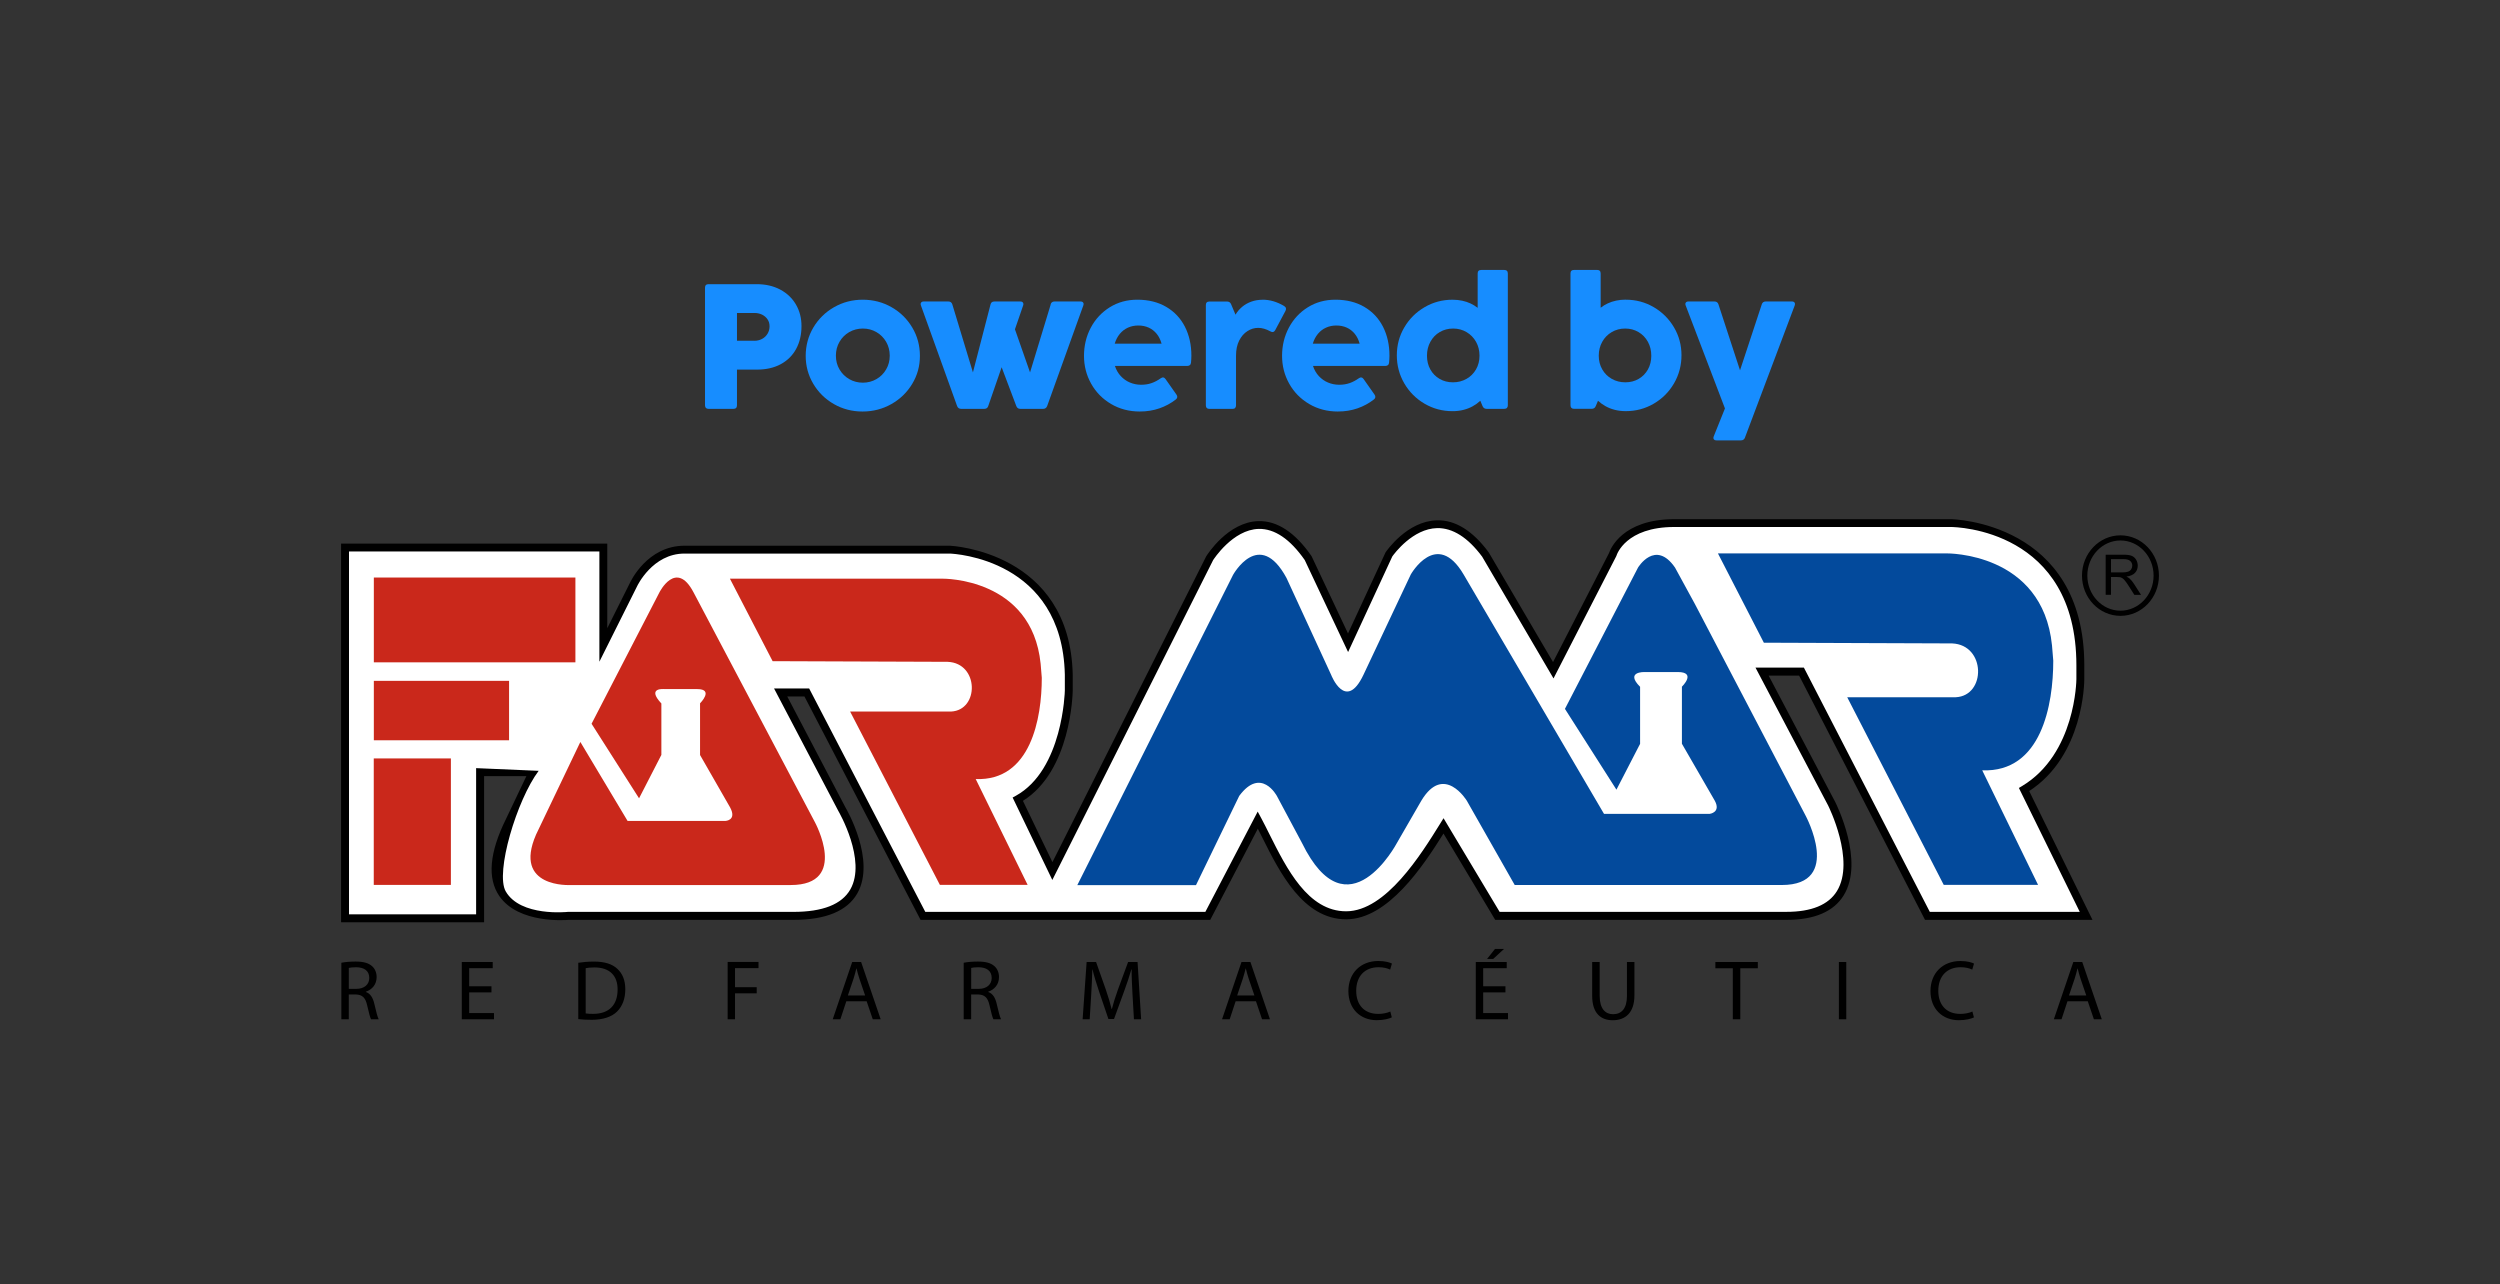 <?xml version="1.0" encoding="UTF-8"?>
<svg id="Capa_1" data-name="Capa 1" xmlns="http://www.w3.org/2000/svg" viewBox="0 0 987 507">
  <rect x="0" y="0" width="987" height="507" fill="#333333" stroke="none"/>
  <defs>
    <style>
      .cls-1, .cls-2 {
        fill: #ca281b;
      }

      .cls-2, .cls-3, .cls-4 {
        fill-rule: evenodd;
      }

      .cls-3 {
        fill: #fff;
      }

      .cls-5 {
        fill: #178dff;
      }

      .cls-4 {
        fill: #034a9c;
      }
    </style>
  </defs>
  <g>
    <path class="cls-5" d="M290.95,160.02c0,.93-.47,1.4-1.4,1.4h-9.81c-.44,0-.79-.12-1.03-.37-.25-.25-.37-.59-.37-1.03v-46.43c0-.93.47-1.4,1.4-1.4h18.96c3.55,0,6.66.71,9.34,2.14,2.67,1.43,4.74,3.39,6.2,5.9,1.46,2.51,2.19,5.34,2.19,8.5,0,3.41-.7,6.41-2.1,9-1.4,2.59-3.43,4.61-6.08,6.04-2.65,1.44-5.79,2.15-9.41,2.15h-7.88v14.09ZM297.82,134.54c1.12,0,2.14-.25,3.05-.74.91-.49,1.63-1.17,2.16-2.05.53-.88.79-1.85.79-2.93s-.26-1.94-.79-2.73c-.53-.79-1.24-1.41-2.14-1.86-.9-.44-1.91-.67-3.03-.67h-6.9v10.97h6.87Z"/>
    <path class="cls-5" d="M340.52,162.47c-4.11,0-7.88-.98-11.3-2.94-3.42-1.96-6.13-4.62-8.13-7.99s-3-7.04-3-11.04,1-7.79,3.01-11.18c2.01-3.39,4.74-6.07,8.18-8.04,3.45-1.97,7.22-2.96,11.34-2.96s7.92.99,11.37,2.96c3.45,1.97,6.17,4.65,8.18,8.04,2.01,3.39,3.01,7.11,3.01,11.18s-1.01,7.67-3.03,11.04c-2.02,3.36-4.77,6.03-8.23,7.99-3.47,1.96-7.27,2.94-11.41,2.94ZM340.66,151.08c1.94,0,3.72-.47,5.34-1.4,1.62-.93,2.91-2.21,3.85-3.84.95-1.62,1.42-3.43,1.42-5.41s-.47-3.83-1.42-5.47c-.95-1.63-2.23-2.92-3.85-3.85-1.62-.93-3.4-1.4-5.34-1.4s-3.75.47-5.38,1.4c-1.62.93-2.91,2.22-3.85,3.85-.95,1.64-1.42,3.46-1.42,5.47s.47,3.79,1.42,5.41c.95,1.62,2.23,2.9,3.85,3.84,1.62.93,3.42,1.4,5.38,1.4Z"/>
    <path class="cls-5" d="M414.77,120.18c.23-.77.76-1.16,1.58-1.16h10.2c.51,0,.88.15,1.09.46.21.3.22.69.04,1.16l-14.26,39.66c-.28.75-.82,1.12-1.61,1.12h-8.97c-.79,0-1.33-.37-1.61-1.12l-5.78-15.31-5.29,15.31c-.23.75-.76,1.12-1.58,1.12h-9.11c-.79,0-1.33-.37-1.61-1.12l-14.26-39.66c-.19-.47-.18-.85.04-1.16.21-.3.57-.46,1.09-.46h9.67c.82,0,1.34.39,1.58,1.16l8.13,26.84,6.94-26.8c.09-.42.27-.72.53-.91.26-.19.6-.28,1.02-.28h10.2c.51,0,.87.15,1.07.46.2.3.22.69.05,1.16l-3.22,9.36,5.96,17.03,8.16-26.84Z"/>
    <path class="cls-5" d="M450.04,162.47c-4.23,0-8.02-.99-11.39-2.98-3.36-1.98-5.99-4.66-7.87-8.02-1.88-3.36-2.82-7.03-2.82-11s.89-7.71,2.68-11.09c1.79-3.38,4.28-6.06,7.48-8.06,3.2-2,6.83-3,10.9-3,4.39,0,8.2.95,11.42,2.84s5.68,4.51,7.38,7.85c1.69,3.34,2.54,7.14,2.54,11.39,0,.44-.01.89-.04,1.35-.02.46-.06.93-.11,1.42-.05.44-.2.77-.46.98-.26.21-.6.32-1.02.32h-28.56c.51,1.57,1.28,2.9,2.31,4.01,1.03,1.11,2.23,1.96,3.61,2.54,1.38.58,2.85.88,4.42.88s2.89-.22,4.12-.65c1.23-.43,2.42-1.06,3.59-1.88.37-.28.72-.4,1.05-.35.33.05.62.26.88.63l4.31,6.13c.26.35.36.7.32,1.03-.05.34-.23.64-.56.89-1.94,1.52-4.11,2.69-6.5,3.52-2.39.83-4.96,1.24-7.69,1.24ZM458.59,135.7c-.42-1.54-1.06-2.84-1.93-3.91-.87-1.06-1.91-1.88-3.14-2.44-1.23-.56-2.6-.84-4.12-.84s-2.83.28-4.08.84c-1.25.56-2.32,1.38-3.22,2.47-.9,1.09-1.57,2.38-2.01,3.87h18.5Z"/>
    <path class="cls-5" d="M498.46,118.32c2.87,0,5.71.83,8.51,2.49.4.26.64.54.72.86s.02.67-.19,1.07l-4.03,7.57c-.21.4-.48.64-.81.74s-.69.02-1.09-.21c-1.68-.93-3.29-1.4-4.83-1.4s-2.88.42-4.22,1.26c-1.34.84-2.44,2.08-3.28,3.73-.84,1.65-1.26,3.63-1.26,5.94v19.66c0,.44-.12.79-.35,1.03-.23.25-.58.37-1.05.37h-9.11c-.44,0-.79-.12-1.03-.37-.25-.25-.37-.59-.37-1.03v-39.59c0-.93.47-1.4,1.4-1.4h6.97c.77,0,1.31.36,1.61,1.09l1.72,4.1c.72-1.21,1.62-2.26,2.68-3.14,1.06-.88,2.27-1.55,3.63-2.03,1.35-.48,2.81-.72,4.38-.72Z"/>
    <path class="cls-5" d="M528.24,162.47c-4.23,0-8.02-.99-11.39-2.98-3.36-1.98-5.99-4.66-7.87-8.02-1.88-3.36-2.82-7.03-2.82-11s.89-7.71,2.68-11.09c1.79-3.38,4.28-6.06,7.48-8.06,3.2-2,6.83-3,10.9-3,4.39,0,8.2.95,11.42,2.84s5.68,4.51,7.38,7.85c1.69,3.34,2.54,7.14,2.54,11.39,0,.44-.01.89-.04,1.35-.02.46-.06.93-.11,1.42-.05.44-.2.77-.46.98-.26.21-.6.32-1.02.32h-28.56c.51,1.57,1.28,2.9,2.31,4.01,1.03,1.11,2.23,1.96,3.61,2.54,1.38.58,2.85.88,4.42.88s2.89-.22,4.12-.65c1.23-.43,2.42-1.06,3.59-1.88.37-.28.72-.4,1.05-.35.33.05.62.26.88.63l4.31,6.13c.26.35.36.7.32,1.03-.05.34-.23.64-.56.89-1.94,1.52-4.11,2.69-6.5,3.52-2.39.83-4.96,1.24-7.69,1.24ZM536.79,135.7c-.42-1.54-1.06-2.84-1.93-3.91-.87-1.06-1.91-1.88-3.14-2.44-1.23-.56-2.6-.84-4.12-.84s-2.83.28-4.08.84c-1.25.56-2.32,1.38-3.22,2.47-.9,1.09-1.57,2.38-2.01,3.87h18.5Z"/>
    <path class="cls-5" d="M583.38,107.98c0-.93.47-1.4,1.4-1.4h9.11c.93,0,1.4.47,1.4,1.4v52.03c0,.44-.12.79-.35,1.03-.23.25-.58.37-1.05.37h-6.97c-.4,0-.72-.09-.98-.26-.26-.18-.47-.45-.63-.82l-.88-2.1c-.91.84-1.92,1.56-3.01,2.17-1.1.61-2.31,1.08-3.64,1.42-1.33.34-2.78.51-4.34.51-4,0-7.67-.99-11.04-2.96-3.36-1.97-6.03-4.65-7.99-8.02-1.96-3.38-2.94-7.07-2.94-11.09s.99-7.67,2.96-11.02c1.97-3.35,4.64-6.01,8.01-7.97,3.36-1.96,7.03-2.94,11-2.94,1.38,0,2.66.13,3.85.39,1.19.26,2.29.62,3.29,1.09s1.94,1.04,2.8,1.72v-13.53ZM573.64,150.94c1.94,0,3.71-.45,5.31-1.35,1.6-.9,2.86-2.15,3.78-3.75.92-1.6,1.38-3.4,1.38-5.41s-.46-3.86-1.37-5.48c-.91-1.62-2.16-2.9-3.75-3.84-1.59-.93-3.35-1.4-5.29-1.4s-3.7.46-5.27,1.38c-1.58.92-2.82,2.2-3.71,3.84-.9,1.64-1.35,3.47-1.35,5.5s.44,3.84,1.33,5.43c.89,1.59,2.11,2.83,3.66,3.73,1.55.9,3.31,1.35,5.27,1.35Z"/>
    <path class="cls-5" d="M641.88,118.32c3.97,0,7.64.98,11,2.94,3.36,1.96,6.03,4.62,8.01,7.97,1.97,3.35,2.96,7.03,2.96,11.02s-.98,7.71-2.94,11.09c-1.96,3.38-4.62,6.05-7.99,8.02-3.36,1.97-7.04,2.96-11.04,2.96-1.56,0-3.01-.17-4.34-.51-1.33-.34-2.55-.81-3.64-1.42-1.1-.61-2.1-1.33-3.01-2.17l-.88,2.1c-.16.37-.37.65-.63.82s-.58.26-.98.26h-6.97c-.44,0-.79-.12-1.03-.37-.25-.25-.37-.59-.37-1.03v-52.03c0-.93.47-1.4,1.4-1.4h9.11c.93,0,1.4.47,1.4,1.4v13.53c.86-.68,1.8-1.25,2.8-1.72,1-.47,2.1-.83,3.29-1.09,1.19-.26,2.48-.39,3.85-.39ZM641.67,150.94c1.96,0,3.72-.45,5.27-1.35,1.55-.9,2.77-2.14,3.66-3.73.89-1.59,1.33-3.4,1.33-5.43s-.45-3.87-1.35-5.5c-.9-1.63-2.14-2.91-3.71-3.84-1.58-.92-3.33-1.38-5.27-1.38s-3.7.47-5.29,1.4c-1.59.93-2.84,2.21-3.75,3.84-.91,1.62-1.37,3.45-1.37,5.48s.46,3.81,1.38,5.41c.92,1.6,2.18,2.85,3.78,3.75,1.6.9,3.37,1.35,5.31,1.35Z"/>
    <path class="cls-5" d="M688.93,172.74c-.28.75-.82,1.12-1.61,1.12h-9.64c-.51,0-.87-.15-1.07-.44-.2-.29-.21-.68-.02-1.17l4.42-11-15.49-40.61c-.19-.47-.18-.85.02-1.16.2-.3.55-.46,1.07-.46h10.23c.84,0,1.38.39,1.61,1.16l8.51,26.03,8.58-26.03c.23-.77.77-1.16,1.61-1.16h10.27c.51,0,.87.15,1.07.44.2.29.22.68.05,1.17l-19.62,52.1Z"/>
  </g>
  <g>
    <g>
      <path class="cls-3" d="M238.19,216.19v38.46s11.9-23.8,11.9-23.8c0,0,6.3-13.83,20.13-13.83h104.83s45.85,1.75,46.9,49.35v6.3s-.53,32.03-20.13,42.88l13.65,28.35,62.13-123.56s18.38-29.4,38.85,0l15.75,33.43,16.1-34.83s18.2-26.95,38.15,0l26.78,45.68,23.45-45.68s3.66-12.42,24.33-12.42h109.21s51.1.35,51.1,56.18v5.43s0,30.28-22.23,43.58l24.5,49.88h-62.65l-49.71-96.43h-15.58l27.48,52.15s22.46,44.28-17.85,44.28h-114.11l-21.28-35.53c-9,14.51-22.57,35.25-38.37,35.31-18.68.07-27.58-23.84-34.96-37.58l-19.73,37.8h-112.47l-45.85-88.2h-10.33l24.15,46.03s24.86,42.18-19.07,42.18h-88.91s-43.75,4.03-23.28-37.45l9.18-19.3h-20.73v57.72h-53.32v-146.36h101.97Z"/>
      <path d="M191.1,364.11h-56.44v-149.49h105.09v33.4l8.94-17.88c.25-.55,6.86-14.69,21.53-14.69h104.83c.53.02,47.39,2.37,48.46,50.88v6.34c-.02,1.34-.74,31.73-19.66,43.5l11.65,24.2,60.7-120.72c.42-.68,8.64-13.63,20.66-13.92,7.39-.17,14.4,4.44,20.87,13.73l.13.23,14.33,30.4,14.82-32.01c.34-.51,8.51-12.41,20.31-12.66,7.18-.19,14.08,4.08,20.39,12.61l.09.14,25.34,43.22,22.09-43.03c.54-1.59,5.21-13.39,25.78-13.39h109.21c.54,0,52.66,1.02,52.66,57.74v5.43c0,1.25-.25,30.23-21.76,44.16l24.99,50.86h-66.11l-49.71-96.43h-12.03l26.27,49.86c.49.97,11.67,23.35,3.37,36.88-3.95,6.43-11.55,9.69-22.6,9.69h-114.99l-20.42-34.09c-8.06,12.91-21.93,33.81-38.34,33.87h-.09c-16.96,0-26.25-18.56-33.03-32.13-.63-1.25-1.24-2.47-1.84-3.65l-18.78,35.99h-114.37l-45.85-88.2h-6.79l22.95,43.74c.46.78,12.18,20.96,4.7,34.05-3.95,6.91-12.41,10.42-25.16,10.42h-88.91c-.66.07-19.64,1.68-27.26-9.42-4.78-6.95-3.91-17.14,2.58-30.28l8.11-17.04h-16.69v57.72ZM137.78,360.98h50.19v-57.72l24.69,1.06c-8.63,11.5-17.25,40.26-12.99,47.62,5.84,10.08,24.36,8.09,24.54,8.07h89.05c11.54,0,19.09-2.98,22.44-8.85,6.58-11.51-4.6-30.79-4.72-30.98l-25.39-48.38h13.86l45.85,88.2h110.58l20.66-39.58,1.4,2.6c1.05,1.95,2.12,4.1,3.25,6.36,6.78,13.55,15.21,30.4,30.24,30.4h.08c15.64-.06,29.57-22.51,37.05-34.57l1.35-2.18,22.14,36.97h113.23c9.89,0,16.6-2.76,19.94-8.19,7.39-12.03-3.37-33.6-3.48-33.81l-28.67-54.42h19.11l49.71,96.43h59.2l-24.03-48.92,1.23-.74c21.22-12.7,21.47-41.94,21.47-42.24v-5.43c0-53.66-47.53-54.61-49.55-54.62h-109.19c-19.12,0-22.69,10.85-22.83,11.31l-.11.26-24.75,48.21-28.17-48.06c-5.65-7.61-11.65-11.38-17.75-11.28-9.67.2-16.97,10.11-17.73,11.19l-17.45,37.74-17.12-36.33c-5.81-8.3-11.88-12.4-18.14-12.29-10.33.25-17.95,12.21-18.03,12.33l-63.48,126.27-15.67-32.54,1.29-.71c18.57-10.28,19.32-41.23,19.32-41.54v-6.28c-1.01-45.57-43.59-47.72-45.4-47.79h-104.77c-12.63,0-18.65,12.79-18.71,12.92l-14.88,29.77v-43.51s-98.85,0-98.85,0v143.24Z"/>
    </g>
    <g>
      <rect class="cls-1" x="147.59" y="228.01" width="79.58" height="33.48"/>
      <rect class="cls-1" x="147.59" y="268.8" width="53.39" height="23.46"/>
      <rect class="cls-1" x="147.56" y="299.43" width="30.45" height="49.93"/>
      <path class="cls-2" d="M229.13,292.94l18.64,31.17h38.57s4.66-.16,1.93-5.3l-11.89-20.73v-20.41s5.64-5.62-1.12-5.62h-13.02s-7.14-.75-1.13,5.68v20.3l-8.81,17.14-18.75-29.43,26.76-51.81s6.59-13.26,13.5-.07l47.87,90.65s13.63,24.9-9.5,24.9h-86.99s-22.78,1.29-13.56-19.9l17.49-36.58Z"/>
      <path class="cls-2" d="M305.03,261.03l-16.86-32.57h83.98s35.21-.49,38.69,33.56l.46,5.58c0,15.91-4.29,40.83-26.09,39.97l20.5,41.78h-34.64l-35.44-68.43h39.86c11.18-.55,11.08-19.11-1.34-19.63l-69.13-.26Z"/>
    </g>
    <g>
      <path class="cls-4" d="M425.31,349.47l61.5-122.51s10.33-18.67,21.09,1.2l17.65,38.3s5.72,14.73,12.72,0l18.71-39.66s10.22-18.07,20.85,0l55.43,94.51h41.74s4.51-.56,2.01-5.17l-12.99-22.51v-22.52s5.96-5.79-1.66-5.79h-13.12s-7.79-.24-1.73,5.83v22.51s-9.34,18.1-9.34,18.1l-20.33-31.9,28.85-55.78s6.82-11.29,14.61,0l7.85,14.39,12.24,23.4,31.4,60.02s14.91,27.51-9.34,27.51h-105.44l-18.92-33.29s-9.04-14.85-17.95,0l-9.66,16.73s-19.42,36.75-37.44,0l-9.94-18.61s-6.22-11.67-14.86,0l-17.07,35.23h-46.86Z"/>
      <path class="cls-4" d="M696.37,253.74l-18.13-35.26h90.3s37.86-.54,41.59,36.33l.5,6.04c0,17.23-4.61,44.21-28.05,43.27l22.05,45.23h-37.24l-38.11-74.08h42.86c12.03-.59,11.92-20.69-1.44-21.25l-74.33-.28Z"/>
    </g>
    <path d="M837.16,243.14c-8.38,0-15.19-7.13-15.19-15.89s6.82-15.9,15.19-15.9,15.19,7.13,15.19,15.9-6.81,15.89-15.19,15.89ZM837.16,213.38c-7.21,0-13.08,6.22-13.08,13.86s5.87,13.86,13.08,13.86c7.21,0,13.08-6.22,13.08-13.86s-5.87-13.86-13.08-13.86Z"/>
    <path d="M134.78,402.41h2.92v-9.8h2.75c2.65.1,3.86,1.28,4.53,4.4.64,2.82,1.14,4.73,1.51,5.4h3.02c-.47-.87-1.01-3.06-1.75-6.21-.54-2.35-1.58-3.96-3.32-4.57v-.1c2.38-.81,4.26-2.78,4.26-5.77,0-1.75-.64-3.29-1.78-4.3-1.41-1.27-3.42-1.84-6.55-1.84-2.01,0-4.13.17-5.6.47v22.32h0ZM137.7,382.14c.47-.14,1.48-.27,2.89-.27,3.09.03,5.2,1.31,5.2,4.23,0,2.58-1.98,4.3-5.1,4.3h-2.98v-8.26h0ZM194.03,389.39h-8.8v-7.15h9.3v-2.45h-12.22v22.62h12.72v-2.45h-9.8v-8.16h8.8v-2.42h0ZM228.31,402.34c1.48.18,3.22.28,5.31.28,4.4,0,7.89-1.15,10-3.26,2.11-2.08,3.25-5.1,3.25-8.79s-1.17-6.28-3.19-8.12c-1.98-1.85-4.97-2.82-9.17-2.82-2.31,0-4.43.2-6.21.47v22.25h0ZM231.23,382.24c.77-.17,1.92-.3,3.43-.3,6.18,0,9.2,3.39,9.17,8.73,0,6.11-3.39,9.6-9.64,9.6-1.14,0-2.22-.03-2.96-.17v-17.86h0ZM287.27,402.41h2.92v-10.24h8.56v-2.42h-8.56v-7.52h9.27v-2.45h-12.18v22.62h0ZM342.15,395.29l2.42,7.12h3.12l-7.72-22.62h-3.52l-7.69,22.62h3.02l2.35-7.12h8.02ZM334.74,393.01l2.21-6.55c.44-1.38.81-2.75,1.14-4.1h.07c.33,1.31.67,2.65,1.17,4.13l2.22,6.51h-6.82ZM380.49,402.41h2.92v-9.8h2.75c2.65.1,3.86,1.28,4.53,4.4.64,2.82,1.14,4.73,1.51,5.4h3.02c-.47-.87-1.01-3.06-1.75-6.21-.54-2.35-1.57-3.96-3.32-4.57v-.1c2.38-.81,4.26-2.78,4.26-5.77,0-1.75-.64-3.29-1.78-4.3-1.41-1.27-3.43-1.84-6.55-1.84-2.01,0-4.13.17-5.61.47v22.32h0ZM383.42,382.14c.47-.14,1.48-.27,2.89-.27,3.09.03,5.21,1.31,5.21,4.23,0,2.58-1.98,4.3-5.1,4.3h-2.99v-8.26h0ZM447.67,402.41h2.85l-1.41-22.62h-3.73l-4.03,10.94c-1.01,2.85-1.81,5.34-2.38,7.62h-.1c-.57-2.35-1.34-4.83-2.28-7.62l-3.86-10.94h-3.73l-1.58,22.62h2.79l.6-9.7c.2-3.39.37-7.18.44-10h.07c.64,2.69,1.55,5.61,2.62,8.8l3.66,10.78h2.22l4-10.98c1.14-3.09,2.08-5.94,2.85-8.59h.1c-.03,2.82.17,6.62.34,9.77l.57,9.94h0ZM495.85,395.29l2.41,7.12h3.12l-7.72-22.62h-3.52l-7.68,22.62h3.02l2.35-7.12h8.02ZM488.43,393.01l2.21-6.55c.44-1.38.8-2.75,1.15-4.1h.06c.33,1.31.67,2.65,1.17,4.13l2.22,6.51h-6.81ZM548.89,399.35c-1.17.57-2.99.94-4.77.94-5.5,0-8.69-3.56-8.69-9.1,0-5.94,3.53-9.33,8.83-9.33,1.88,0,3.46.4,4.57.94l.7-2.39c-.77-.4-2.55-1.01-5.37-1.01-7.02,0-11.82,4.8-11.82,11.88s4.8,11.49,11.18,11.49c2.75,0,4.9-.57,5.97-1.11l-.6-2.32h0ZM594.35,389.39h-8.79v-7.15h9.3v-2.45h-12.22v22.62h12.72v-2.45s-9.8,0-9.8,0v-8.16h8.79v-2.42h0ZM590.22,374.65l-3.12,3.93h2.42l4.26-3.93h-3.56ZM628.59,379.79v13.33c0,7.02,3.49,9.67,8.12,9.67,4.9,0,8.56-2.86,8.56-9.81v-13.19s-2.95,0-2.95,0v13.4c0,5-2.15,7.22-5.5,7.22-3.02,0-5.27-2.15-5.27-7.22v-13.4h-2.96ZM684.12,402.41h2.95v-20.14h6.92v-2.48h-16.76v2.48h6.88v20.14h0ZM725.99,379.79v22.62h2.92v-22.62h-2.92ZM778.69,399.35c-1.17.57-2.98.94-4.76.94-5.51,0-8.69-3.56-8.69-9.1,0-5.94,3.53-9.33,8.83-9.33,1.88,0,3.46.4,4.57.94l.7-2.38c-.77-.4-2.55-1.01-5.37-1.01-7.02,0-11.82,4.8-11.82,11.88s4.8,11.49,11.18,11.49c2.75,0,4.9-.57,5.98-1.11l-.61-2.32h0ZM824.25,395.29l2.42,7.12h3.12l-7.72-22.62h-3.52l-7.69,22.62h3.03l2.35-7.12h8.02ZM816.84,393.01l2.21-6.55c.44-1.38.81-2.75,1.14-4.1h.07c.34,1.31.67,2.65,1.17,4.13l2.22,6.51h-6.81Z"/>
    <path d="M831.32,234.84v-15.84h7.02c1.41,0,2.49.14,3.22.43.73.29,1.32.79,1.76,1.51.44.72.66,1.52.66,2.39,0,1.13-.36,2.07-1.09,2.84-.73.77-1.85,1.26-3.37,1.47.56.27.98.53,1.26.79.61.56,1.2,1.27,1.74,2.11l2.76,4.31h-2.64s-2.09-3.3-2.09-3.3c-.61-.95-1.12-1.68-1.52-2.18-.39-.5-.75-.86-1.06-1.06-.31-.2-.63-.34-.95-.43-.24-.05-.63-.07-1.17-.07h-2.43v7.03h-2.09ZM833.41,225.99h4.51c.96,0,1.71-.1,2.25-.3.54-.2.95-.52,1.23-.95.28-.44.42-.91.42-1.42,0-.75-.27-1.37-.81-1.85-.54-.48-1.4-.72-2.58-.72h-5.01v5.24Z"/>
  </g>
</svg>